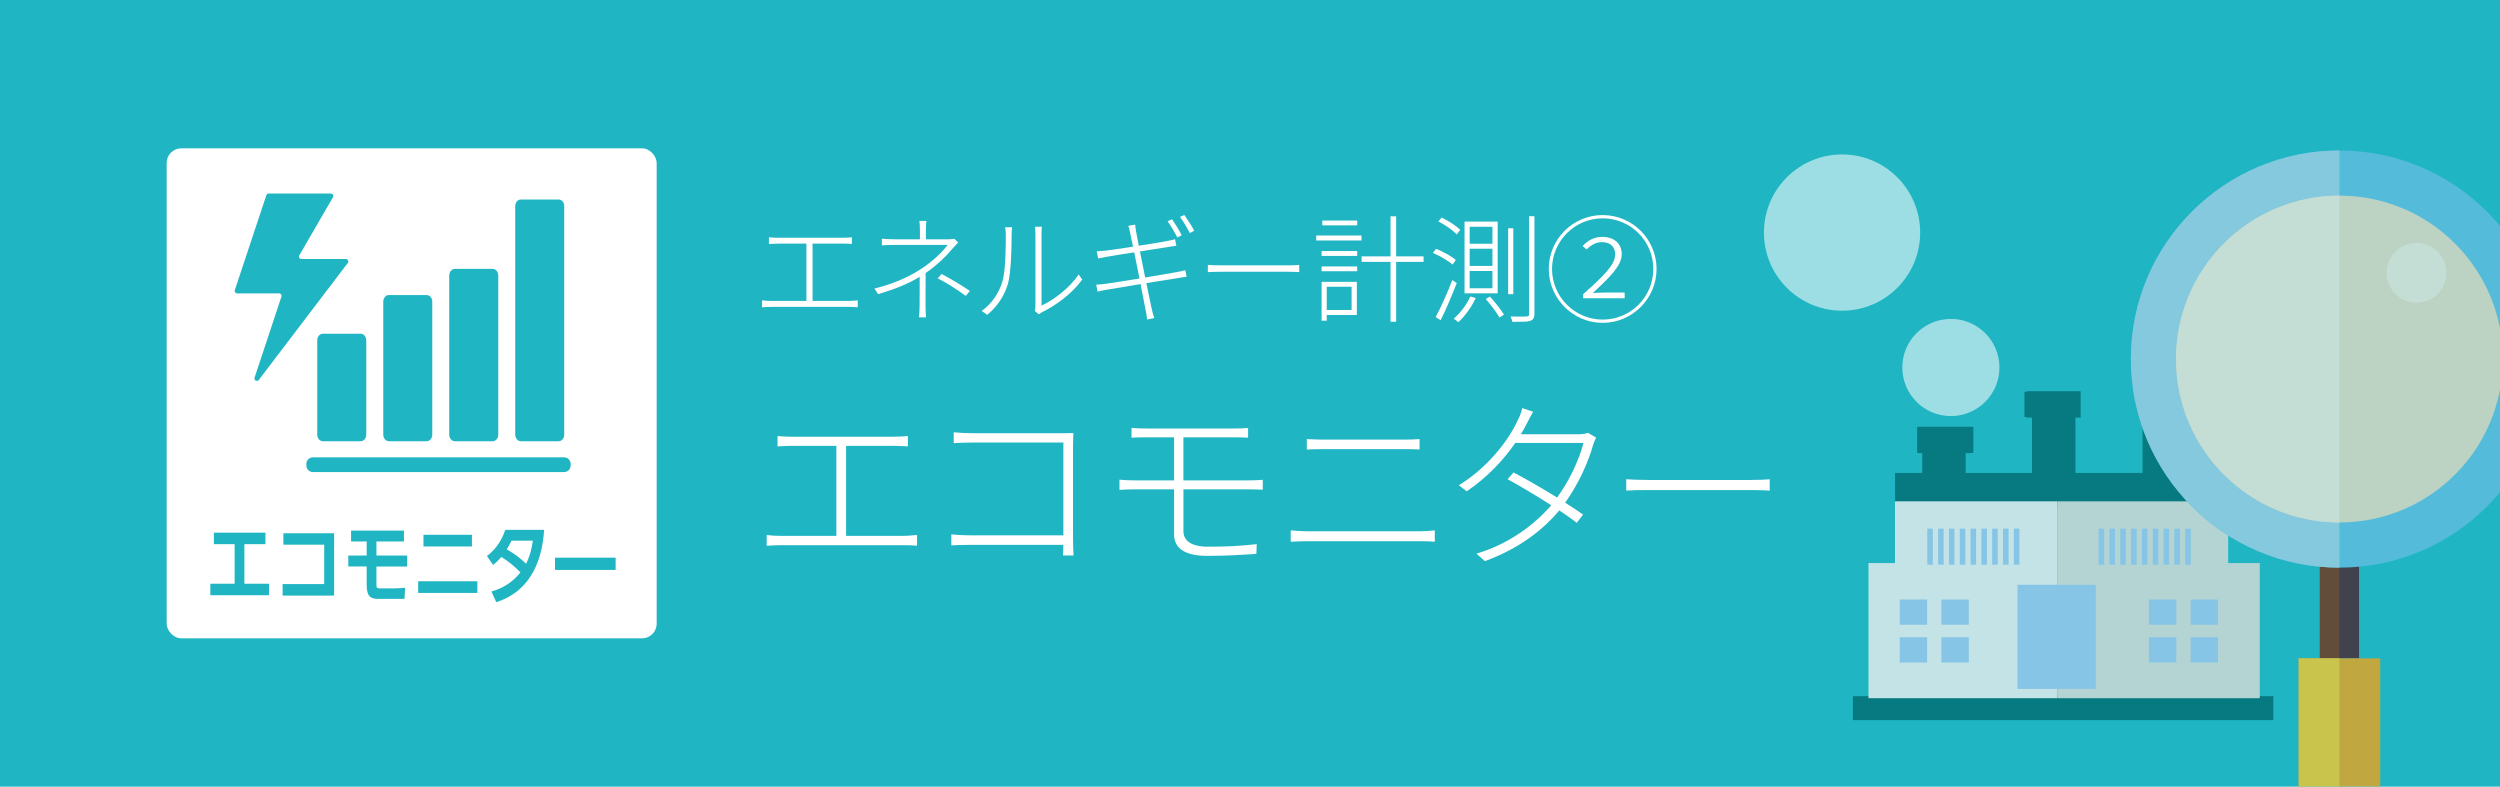<?xml version="1.0" encoding="UTF-8"?><svg id="_レイヤー_2" xmlns="http://www.w3.org/2000/svg" xmlns:xlink="http://www.w3.org/1999/xlink" viewBox="0 0 750 236"><defs><style>.cls-1{fill:#edeff0;}.cls-2{fill:#4a2630;}.cls-3,.cls-4{fill:#fff;}.cls-5{fill:#e3dac3;}.cls-6{opacity:.8;}.cls-6,.cls-7,.cls-8{fill:none;}.cls-9{fill:#dadcd8;}.cls-4{opacity:.7;}.cls-10{fill:#1fb5c3;}.cls-11{fill:#a0c9ed;}.cls-12{fill:#e8a41e;}.cls-13{fill:#723316;}.cls-14{fill:#f4c92e;}.cls-8{clip-path:url(#clippath);}.cls-15{fill:#eee9da;}.cls-16{fill:#9ecee4;}.cls-17{fill:#61bde0;}.cls-18{fill:#006c6f;}</style><clipPath id="clippath"><rect class="cls-7" x="507" y="26" width="243" height="210"/></clipPath></defs><g id="_1"><rect class="cls-10" width="750" height="236"/></g><g id="_2"><g class="cls-6"><g class="cls-8"><path class="cls-4" d="m570.69,110.25c0,8.05,6.52,14.57,14.57,14.57s14.57-6.52,14.57-14.57-6.53-14.57-14.57-14.57-14.57,6.53-14.57,14.57Z"/><path class="cls-4" d="m529.18,69.77c0,12.94,10.49,23.44,23.44,23.44s23.43-10.49,23.43-23.44-10.49-23.44-23.43-23.44-23.44,10.5-23.44,23.44Z"/><rect class="cls-11" x="567.5" y="177.56" width="25.32" height="23.79"/><rect class="cls-11" x="641.66" y="177.56" width="25.32" height="23.79"/><rect class="cls-18" x="555.86" y="208.85" width="126.15" height="7.19"/><rect class="cls-7" x="582.44" y="179.84" width="8.21" height="7.58"/><rect class="cls-7" x="569.92" y="191.17" width="8.22" height="7.57"/><rect class="cls-7" x="569.92" y="179.84" width="8.22" height="7.58"/><rect class="cls-7" x="582.44" y="191.17" width="8.21" height="7.57"/><path class="cls-18" d="m668.46,141.88h-12.68v-27.19h1.44c.13,0,.25-.03.38-.04v-7.85c-.13,0-.25-.04-.38-.04h-15.35c-.4,0-.77.08-1.13.18v7.56c.36.11.74.18,1.13.18h.9v27.19h-20.14v-16.6h1.42s.09-.01.14-.01v-7.9s-.09-.01-.14-.01h-15.34c-.49,0-.95.1-1.38.26v7.4c.43.16.89.26,1.38.26h.89v16.6h-19.9v-5.93h1.43c.3,0,.59-.04.88-.1v-7.72c-.28-.07-.58-.1-.88-.1h-15.35c-.22,0-.43.03-.63.06v7.8c.21.03.41.06.63.06h.89v5.93h-8.16v10.03h99.95v-10.03Z"/><rect class="cls-7" x="569.92" y="179.84" width="8.22" height="7.58"/><rect class="cls-7" x="582.44" y="179.84" width="8.21" height="7.58"/><rect class="cls-7" x="569.92" y="191.17" width="8.22" height="7.57"/><rect class="cls-7" x="582.44" y="191.17" width="8.21" height="7.57"/><rect class="cls-7" x="606.5" y="176.44" width="10.75" height="24.07"/><path class="cls-1" d="m606.5,200.51v-24.07h10.75v-26.05h-48.75v18.52h-7.96v40.55h56.7v-8.94h-10.75Zm-28.36-1.76h-8.22v-7.57h8.22v7.57Zm0-11.32h-8.22v-7.58h8.22v7.58Zm12.5,11.32h-8.21v-7.57h8.21v7.57Zm0-11.32h-8.21v-7.58h8.21v7.58Z"/><path class="cls-9" d="m677.94,168.91h-9.48v-18.52h-51.21v26.05h10.77v24.07h-10.77v8.94h60.68v-40.55Zm-25.05,29.84h-8.22v-7.57h8.22v7.57Zm0-11.32h-8.22v-7.58h8.22v7.58Zm12.52,11.32h-8.23v-7.57h8.23v7.57Zm0-11.32h-8.23v-7.58h8.23v7.58Z"/><rect class="cls-11" x="604.15" y="158.59" width="1.67" height="10.82"/><rect class="cls-11" x="600.91" y="158.59" width="1.66" height="10.82"/><rect class="cls-11" x="597.66" y="158.59" width="1.66" height="10.82"/><rect class="cls-11" x="594.42" y="158.59" width="1.67" height="10.82"/><rect class="cls-11" x="591.17" y="158.59" width="1.66" height="10.82"/><rect class="cls-11" x="587.92" y="158.59" width="1.67" height="10.82"/><rect class="cls-11" x="584.68" y="158.59" width="1.66" height="10.82"/><rect class="cls-11" x="581.44" y="158.59" width="1.66" height="10.82"/><rect class="cls-11" x="578.19" y="158.59" width="1.66" height="10.82"/><rect class="cls-11" x="655.55" y="158.59" width="1.67" height="10.82"/><rect class="cls-11" x="652.3" y="158.59" width="1.67" height="10.82"/><rect class="cls-11" x="649.06" y="158.59" width="1.66" height="10.82"/><rect class="cls-11" x="645.82" y="158.59" width="1.67" height="10.82"/><rect class="cls-11" x="642.57" y="158.59" width="1.66" height="10.82"/><rect class="cls-11" x="639.32" y="158.59" width="1.66" height="10.82"/><rect class="cls-11" x="636.08" y="158.59" width="1.66" height="10.82"/><rect class="cls-11" x="632.84" y="158.59" width="1.66" height="10.82"/><rect class="cls-11" x="629.59" y="158.59" width="1.66" height="10.82"/><rect class="cls-11" x="605.24" y="175.43" width="23.5" height="31.24"/><rect class="cls-2" x="695.96" y="153.16" width="11.75" height="44.33"/><rect class="cls-13" x="695.96" y="153.16" width="5.87" height="44.33"/><path class="cls-17" d="m764.41,107.71c0,34.56-28.02,62.58-62.58,62.58s-62.57-28.02-62.57-62.58,28.02-62.57,62.57-62.57,62.58,28.02,62.58,62.57Z"/><path class="cls-16" d="m701.83,170.29c-34.56,0-62.57-28.02-62.57-62.58s28.02-62.57,62.57-62.57v125.16Z"/><path class="cls-5" d="m750.86,107.71c0,27.08-21.95,49.03-49.03,49.03s-49.02-21.95-49.02-49.03,21.95-49.02,49.02-49.02,49.03,21.95,49.03,49.02Z"/><path class="cls-15" d="m701.83,156.74c-27.07,0-49.02-21.95-49.02-49.03s21.95-49.02,49.02-49.02v98.05Z"/><rect class="cls-12" x="689.6" y="197.49" width="24.47" height="39.08"/><rect class="cls-14" x="689.6" y="197.49" width="12.23" height="39.08"/><path class="cls-15" d="m733.93,81.84c0,4.96-4.01,8.97-8.97,8.97s-8.97-4.02-8.97-8.97,4.02-8.97,8.97-8.97,8.97,4.02,8.97,8.97Z"/></g></g><rect class="cls-3" x="50" y="44.5" width="147" height="147" rx="4.39" ry="4.39"/><path class="cls-10" d="m73.31,175.12h7.38v3.45h-17.59v-3.45h7.29v-11.87h-6.23v-3.45h15.47v3.45h-6.32v11.87Z"/><path class="cls-10" d="m100.23,159.98v18.71h-15.45v-3.47h12.48v-11.82h-12.25v-3.42h15.22Z"/><path class="cls-10" d="m112.93,162.45v4.21h9.22v3.29h-9.22v5.54c0,.74.11,1.03,1.12,1.03h3.9c1.57,0,2.67-.11,3.58-.19l-.19,3.34h-7.8c-2.29,0-3.54-.66-3.54-4.21v-5.51h-5.51v-3.29h5.51v-4.21h-4.68v-3.26h15.87v3.26h-8.27Z"/><path class="cls-10" d="m143.21,174.38v3.5h-17.76v-3.5h17.76Zm-1.63-13.94v3.5h-14.54v-3.5h14.54Z"/><path class="cls-10" d="m146.07,166.82c2.25-1.7,4.24-4.11,5.51-7.85h11.66c-.32,4.11-1.34,17.55-14.37,21.68l-1.44-3.21c3.29-.87,6.36-2.76,8.71-5.73-2.1-2.07-3.5-3.21-5.74-4.64-.57.69-1.23,1.43-2.48,2.41l-1.84-2.68Zm7.4-4.61c-.7,1.4-1.04,1.94-1.44,2.6,2.06,1.17,3.84,2.39,5.79,4.32,1.17-2.28,1.7-4.51,2.03-6.92h-6.38Z"/><path class="cls-10" d="m184.69,167.3v3.68h-18.18v-3.68h18.18Z"/><path class="cls-10" d="m109.88,130.41c0,1.08-.75,1.96-1.69,1.96h-11.33c-.93,0-1.68-.88-1.68-1.96v-28.33c0-1.08.75-1.96,1.68-1.96h11.33c.93,0,1.69.88,1.69,1.96v28.33Z"/><path class="cls-10" d="m129.68,130.41c0,1.08-.75,1.96-1.69,1.96h-11.32c-.93,0-1.69-.88-1.69-1.96v-39.93c0-1.08.75-1.96,1.69-1.96h11.32c.94,0,1.69.88,1.69,1.96v39.93Z"/><path class="cls-10" d="m149.48,130.41c0,1.08-.75,1.96-1.69,1.96h-11.33c-.93,0-1.69-.88-1.69-1.96v-47.78c0-1.08.75-1.96,1.69-1.96h11.33c.93,0,1.69.88,1.69,1.96v47.78Z"/><path class="cls-10" d="m169.27,130.41c0,1.08-.75,1.96-1.69,1.96h-11.32c-.93,0-1.69-.88-1.69-1.96V61.81c0-1.08.76-1.96,1.69-1.96h11.32c.93,0,1.69.88,1.69,1.96v68.6Z"/><path class="cls-10" d="m93.87,137.2h75.37c1.08,0,1.96.88,1.96,1.96v.5c0,1.08-.88,1.96-1.96,1.96h-75.37c-1.08,0-1.96-.88-1.96-1.96v-.5c0-1.08.88-1.96,1.96-1.96Z"/><path class="cls-10" d="m99.25,58.07h-18.65c-.31,0-.59.2-.69.5l-9.47,28.48c-.16.47.2.96.69.96h12.62c.5,0,.85.49.69.96l-8.07,24.33c-.26.78.78,1.33,1.28.67l26.7-35.1c.37-.48.02-1.17-.58-1.17h-13.35c-.56,0-.92-.61-.63-1.1l10.1-17.43c.28-.49-.07-1.1-.63-1.1Z"/></g><g id="_3"><path class="cls-3" d="m254.66,90.28c.95,0,1.79-.1,2.66-.17v2.07c-.91-.11-2.07-.11-2.66-.11h-23.17c-.91,0-1.85.04-2.87.11v-2.07c.98.14,1.96.17,2.87.17h10.43v-17.19h-8.51c-.52,0-1.85.04-2.73.1v-2c.91.1,2.13.14,2.73.14h19.32c1.09,0,2.07-.07,2.84-.14v2c-.81-.07-1.86-.1-2.84-.1h-8.96v17.19h10.89Z"/><path class="cls-3" d="m277.69,81.92c0,2.87-.03,7.32-.03,9.73,0,1.16.07,2.45.14,3.54h-2.1c.11-1.09.18-2.38.18-3.54,0-2.24.03-6.13.03-8.61-3.33,2.03-7.11,3.6-12.46,5.21l-1.12-1.68c6.58-1.65,10.89-3.85,14.14-5.99,3.4-2.17,6.55-5.32,7.84-7.11h-15.65c-1.19,0-3.08.04-4.1.14v-2c.98.1,2.91.18,4.1.18h7.32v-2.56c0-.88-.04-2.24-.17-2.94h2.13c-.14.7-.17,2.07-.17,2.94v2.56h6.69c.67,0,1.37-.04,1.82-.18l1.19,1.16c-.49.49-1.09,1.08-1.54,1.61-1.68,2.07-4.76,5.18-8.19,7.49l-.04.04Zm4.8.28c3.33,1.79,5.25,2.94,8.47,5.08l-1.22,1.5c-3.05-2.17-5.01-3.5-8.44-5.29l1.19-1.3Z"/><path class="cls-3" d="m294.49,93.29c2.87-2.03,5.08-5.11,6.2-8.72,1.02-3.33,1.05-10.5,1.05-14.25,0-.8-.07-1.47-.21-2.13h2.1c-.07.56-.14,1.33-.14,2.13,0,3.71-.14,11.27-1.09,14.77-1.05,3.64-3.33,7.04-6.23,9.35l-1.68-1.16Zm15.93-.04c.14-.46.21-1.05.21-1.61v-21.28c0-1.19-.11-1.96-.14-2.34h2.07c-.07.38-.1,1.15-.1,2.34v21.32c3.46-1.61,8.26-5.04,11.13-9.35l1.08,1.54c-3.12,4.27-7.88,7.74-12.01,9.77-.42.21-.7.42-1.01.67l-1.23-1.05Z"/><path class="cls-3" d="m343.56,83.25c3.78-.63,7.35-1.23,9.24-1.58,1.33-.25,2.17-.42,2.8-.6l.39,1.93c-.63.07-1.54.25-2.84.46-2.06.31-5.6.88-9.24,1.47.77,3.75,1.4,6.86,1.54,7.46.25.98.49,2.14.84,3.01l-2.14.46c-.17-1.12-.28-2.14-.52-3.15-.11-.6-.7-3.71-1.47-7.49-4.2.7-8.26,1.37-10.05,1.68-1.26.21-2.1.39-2.83.6l-.42-2.1c.77-.04,1.96-.14,2.76-.25,1.82-.25,5.99-.91,10.22-1.61l-1.58-7.84c-3.47.52-6.72,1.05-8.23,1.33-1.08.18-1.96.35-2.59.49l-.42-2.13c.77-.04,1.61-.11,2.73-.21,1.47-.18,4.72-.63,8.16-1.19-.46-2.13-.77-3.68-.84-3.99-.14-.84-.35-1.58-.59-2.24l2.06-.38c.04.67.21,1.54.32,2.27.04.28.35,1.85.77,4.06,3.64-.56,7.21-1.15,8.82-1.47.98-.17,1.61-.35,2.07-.49l.38,1.96c-.38.04-1.22.18-2.1.32l-8.82,1.4,1.58,7.84Zm9.63-12.01c-.7-1.43-1.96-3.54-2.91-4.87l1.33-.59c.88,1.26,2.17,3.33,2.91,4.79l-1.33.67Zm2.1-6.76c.91,1.3,2.31,3.43,2.98,4.76l-1.33.67c-.8-1.58-1.96-3.5-2.94-4.83l1.3-.6Z"/><path class="cls-3" d="m362.36,79.47c.91.07,2.38.14,4.45.14h19.39c1.82,0,2.87-.07,3.57-.14v2.17c-.63-.04-1.93-.11-3.54-.11h-19.43c-1.92,0-3.5.04-4.45.11v-2.17Z"/><path class="cls-3" d="m394.87,70.65h13.58v1.5h-13.58v-1.5Zm1.61,4.66h10.68v1.47h-10.68v-1.47Zm0,4.62h10.68v1.44h-10.68v-1.44Zm10.57,14.56h-9.03v1.72h-1.54v-11.66h10.57v9.94Zm.11-26.88h-10.47v-1.44h10.47v1.44Zm-9.14,18.41v6.97h7.46v-6.97h-7.46Zm29.05-7.46h-8.23v17.96h-1.68v-17.96h-8.68v-1.65h8.68v-12.01h1.68v12.01h8.23v1.65Z"/><path class="cls-3" d="m430.82,74.64c2.13.84,4.66,2.24,5.92,3.36l-.95,1.37c-1.26-1.08-3.78-2.59-5.92-3.5l.95-1.23Zm4.87,9.38l1.33.91c-1.37,3.57-3.25,8.02-4.83,11.13l-1.5-.94c1.47-2.7,3.57-7.32,5-11.1Zm-3.19-18.76c2,.95,4.38,2.52,5.57,3.68l-1.05,1.4c-1.12-1.26-3.54-2.91-5.53-3.92l1.01-1.16Zm10.22,24.15c-1.23,2.7-3.26,5.46-5.22,7.25-.32-.28-.98-.81-1.37-1.05,1.92-1.68,3.85-4.17,4.97-6.65l1.61.46Zm6.58-22.93v21.53h-9.94v-21.53h9.94Zm-8.4,6.65h6.83v-5.08h-6.83v5.08Zm0,6.65h6.83v-5.15h-6.83v5.15Zm0,6.69h6.83v-5.18h-6.83v5.18Zm6.09,2.49c1.51,1.72,3.36,3.99,4.2,5.43l-1.33.88c-.84-1.47-2.62-3.85-4.13-5.57l1.26-.74Zm7-20.48v19.78h-1.54v-19.78h1.54Zm6.34-3.64v29.3c0,1.29-.42,1.82-1.29,2.14-.84.25-2.38.28-5.32.28-.1-.42-.31-1.15-.56-1.61,2.24.07,4.17.03,4.73,0,.63-.03.84-.21.84-.77v-29.33h1.61Z"/><path class="cls-3" d="m464.63,80.69c0-8.93,7.25-16.17,16.17-16.17s16.17,7.25,16.17,16.17-7.32,16.17-16.17,16.17-16.17-7.25-16.17-16.17Zm31.36,0c0-8.4-6.79-15.19-15.19-15.19s-15.19,6.86-15.19,15.19,6.79,15.19,15.19,15.19,15.19-6.79,15.19-15.19Zm-21.07,7.6c6.34-5.64,9.63-8.93,9.63-11.94,0-2.17-1.26-3.71-4.06-3.71-1.79,0-3.36,1.02-4.51,2.21l-1.19-1.05c1.61-1.72,3.5-2.73,5.88-2.73,3.61,0,5.85,2.03,5.85,5.18,0,3.47-3.57,6.9-8.68,11.66,1.05-.07,2.28-.14,3.64-.14h5.92v1.72h-12.46v-1.19Z"/><path class="cls-3" d="m270.93,160.76c1.48,0,2.8-.17,4.18-.27v3.24c-1.43-.17-3.24-.17-4.18-.17h-36.41c-1.43,0-2.91.05-4.51.17v-3.24c1.54.22,3.08.27,4.51.27h16.39v-27h-13.36c-.83,0-2.92.05-4.29.17v-3.13c1.43.17,3.35.22,4.29.22h30.36c1.71,0,3.24-.11,4.46-.22v3.13c-1.27-.11-2.92-.17-4.46-.17h-14.08v27h17.1Z"/><path class="cls-3" d="m318.89,166.65c.05-.33.11-1.65.11-3.19h-27.88c-2.31,0-4.45.06-5.72.16v-3.3c1.16.11,3.46.27,5.67.27h27.94v-27.83h-27.28c-1.87,0-4.45.11-5.61.17v-3.24c1.71.17,3.85.27,5.55.27h26.67c1.21,0,2.47,0,3.68-.05-.05,1.15-.11,2.69-.11,3.74v28.38c0,1.98.11,4.23.17,4.62h-3.19Z"/><path class="cls-3" d="m355.03,146.8v12.54c0,2.64,1.98,4.67,7.42,4.67s9.73-.22,14.57-.77l-.11,2.92c-4.67.33-9.4.6-14.74.6-7.26,0-9.95-2.64-9.95-6.49v-13.47h-11.71c-1.32,0-3.24.05-4.67.17v-3.08c1.49.17,3.35.22,4.67.22h11.71v-12.92h-8.03c-1.82,0-3.35.05-4.73.11v-2.92c1.38.11,2.91.17,4.73.17h25.9c1.81,0,3.13-.05,4.34-.17v2.92c-1.26-.06-2.42-.11-4.34-.11h-15.07v12.92h19.69c1.16,0,2.97-.06,4.12-.17v2.97c-1.16-.05-2.86-.11-4.07-.11h-19.74Z"/><path class="cls-3" d="m387.21,159.11c1.71.11,3.19.27,5.12.27h33.77c1.48,0,2.91-.11,4.34-.27v3.41c-1.43-.11-2.97-.17-4.34-.17h-33.77c-1.93,0-3.41.11-5.12.17v-3.41Zm4.84-27.39c1.54.06,3.02.17,4.73.17h24.03c1.87,0,3.57-.05,5.06-.17v3.13c-1.48-.11-3.3-.11-5.06-.11h-24.03c-1.76,0-3.19.06-4.73.11v-3.13Z"/><path class="cls-3" d="m478.83,131.29c-.33.6-.77,1.76-.93,2.31-1.48,5.22-4.4,11.71-8.36,17.21,2.14,1.32,4.01,2.58,5.39,3.57l-1.92,2.47c-1.27-1.04-3.13-2.31-5.22-3.74-4.89,5.88-12.1,11.49-22.33,15.23l-2.53-2.25c9.4-2.75,17.32-8.52,22.44-14.52-4.62-2.97-9.9-6.05-13.09-7.81l1.76-2.03c3.3,1.71,8.47,4.67,13.09,7.53,3.79-5.17,6.65-11.49,7.92-16.39h-20.46c-3.3,4.78-8.08,10.12-14.57,14.52l-2.37-1.81c9.4-5.77,15.4-14.41,17.71-19.58.44-.77,1.1-2.42,1.32-3.58l3.25,1.1c-.66,1.1-1.38,2.58-1.87,3.52-.49.99-1.1,2.09-1.81,3.24h17.21c1.38,0,2.25-.17,2.91-.44l2.47,1.43Z"/><path class="cls-3" d="m487.86,143.77c1.43.11,3.74.22,6.98.22h30.47c2.86,0,4.51-.11,5.61-.22v3.41c-.99-.05-3.02-.17-5.55-.17h-30.52c-3.02,0-5.5.05-6.98.17v-3.41Z"/></g></svg>